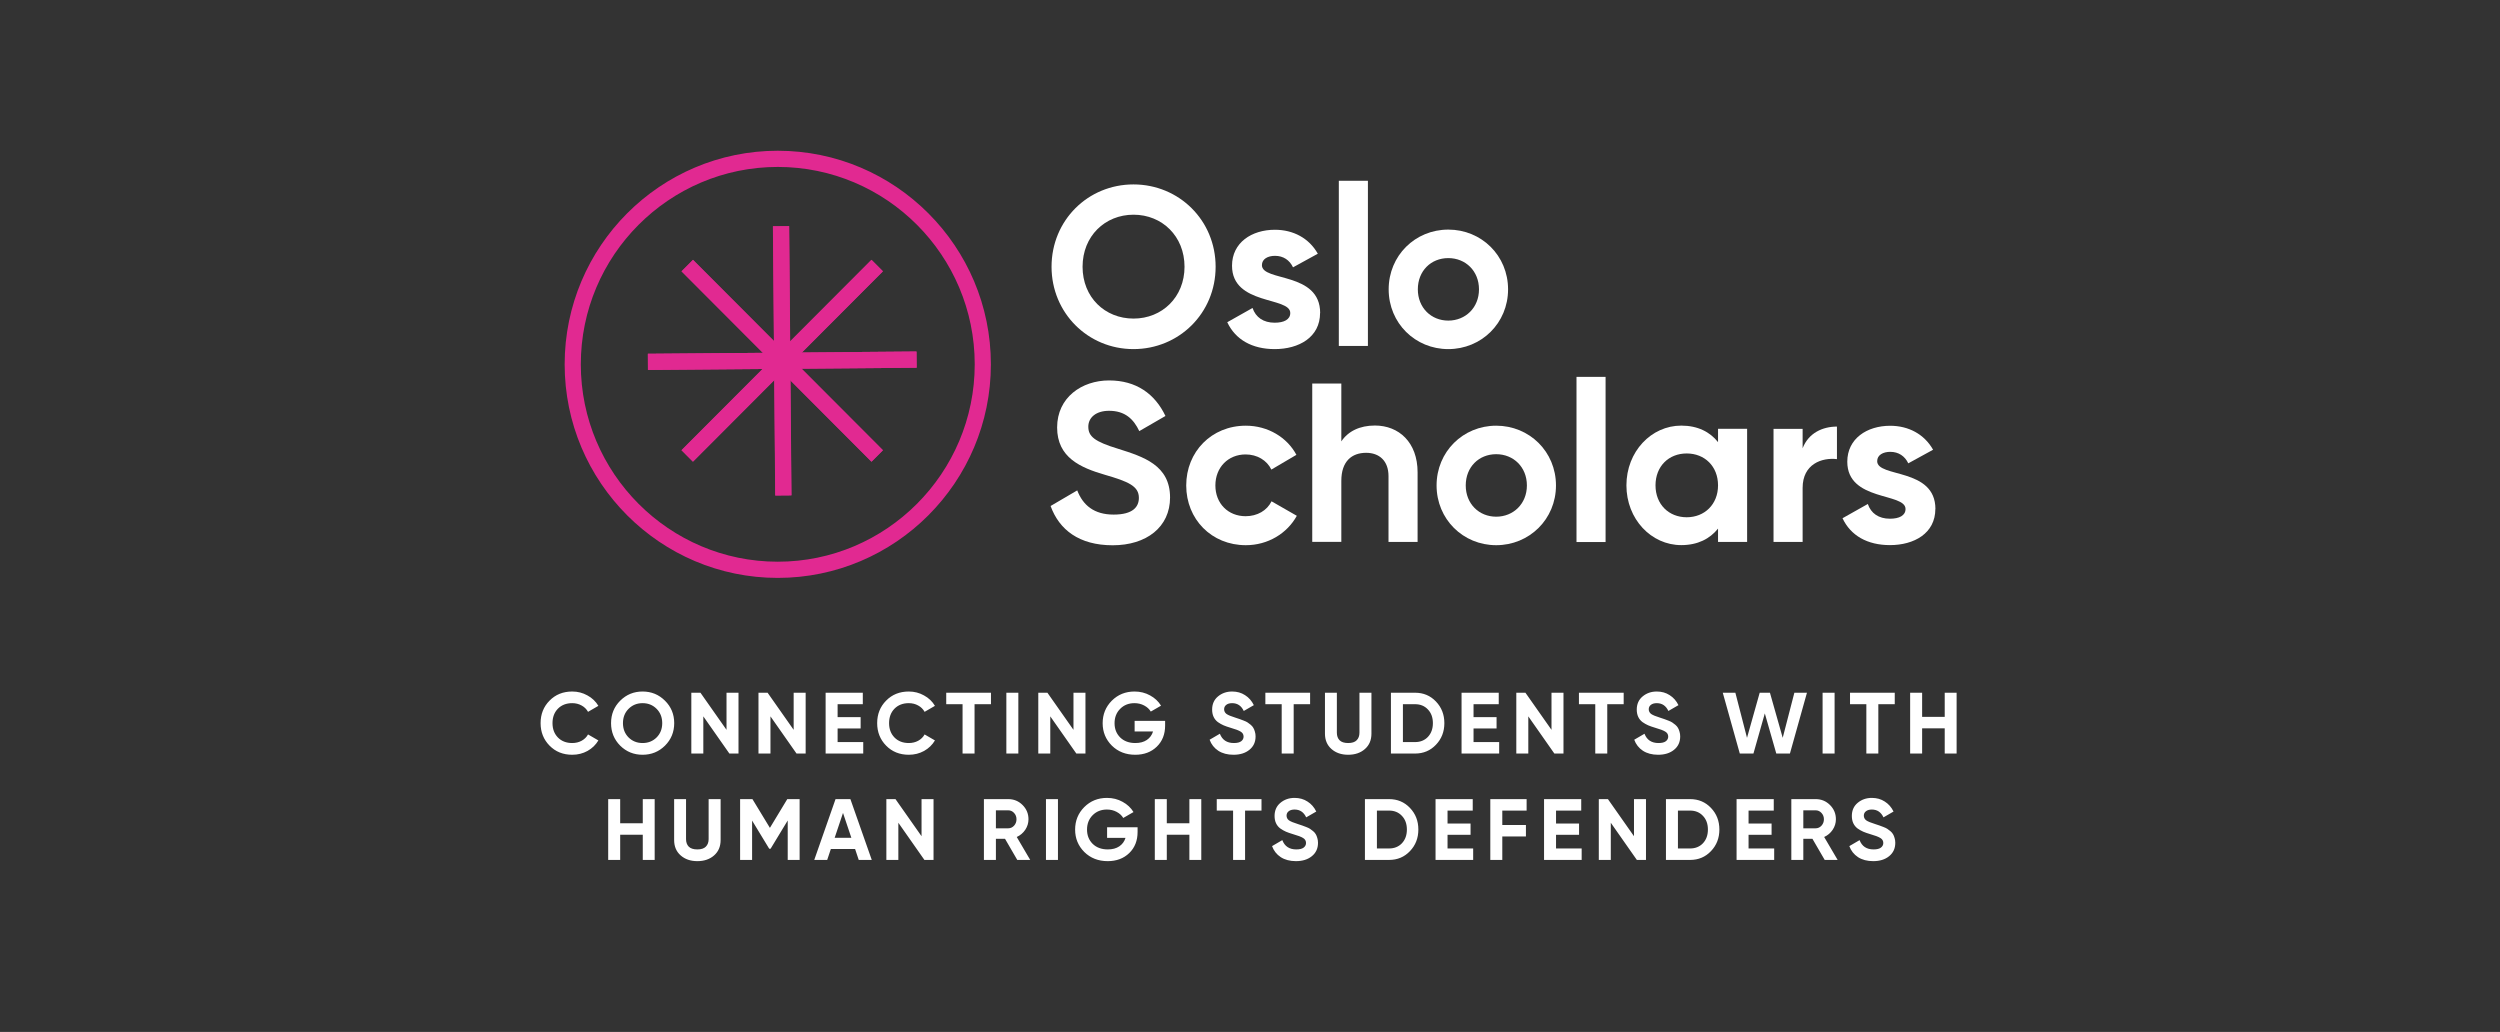 <svg xmlns="http://www.w3.org/2000/svg" width="1410" height="582" viewBox="0 0 1410 582" fill="none"><rect x="0" y="0" width="1410" height="582" fill="#333333" stroke="none"/><path d="M322.734 425.686C317.573 425.686 313.31 423.971 309.945 420.541C306.581 417.111 304.898 412.881 304.898 407.85C304.898 402.787 306.581 398.556 309.945 395.159C313.31 391.729 317.573 390.014 322.734 390.014C325.838 390.014 328.696 390.749 331.309 392.219C333.955 393.656 336.013 395.616 337.483 398.099L331.652 401.48C330.803 399.945 329.594 398.752 328.026 397.903C326.458 397.021 324.694 396.58 322.734 396.58C319.402 396.58 316.707 397.625 314.649 399.716C312.624 401.807 311.611 404.518 311.611 407.85C311.611 411.149 312.624 413.844 314.649 415.935C316.707 418.026 319.402 419.071 322.734 419.071C324.694 419.071 326.458 418.646 328.026 417.797C329.627 416.915 330.836 415.723 331.652 414.22L337.483 417.601C336.013 420.084 333.972 422.06 331.358 423.53C328.745 424.967 325.87 425.686 322.734 425.686ZM375.063 420.541C371.601 423.971 367.387 425.686 362.421 425.686C357.456 425.686 353.242 423.971 349.779 420.541C346.349 417.078 344.634 412.848 344.634 407.85C344.634 402.852 346.349 398.638 349.779 395.208C353.242 391.745 357.456 390.014 362.421 390.014C367.387 390.014 371.601 391.745 375.063 395.208C378.526 398.638 380.257 402.852 380.257 407.85C380.257 412.848 378.526 417.078 375.063 420.541ZM354.532 415.935C356.656 418.026 359.285 419.071 362.421 419.071C365.557 419.071 368.187 418.026 370.31 415.935C372.434 413.812 373.495 411.117 373.495 407.85C373.495 404.583 372.434 401.888 370.31 399.765C368.187 397.642 365.557 396.58 362.421 396.58C359.285 396.58 356.656 397.642 354.532 399.765C352.409 401.888 351.347 404.583 351.347 407.85C351.347 411.117 352.409 413.812 354.532 415.935ZM409.755 390.7H416.517V425H411.372L396.672 404.028V425H389.91V390.7H395.055L409.755 411.623V390.7ZM447.625 390.7H454.387V425H449.242L434.542 404.028V425H427.78V390.7H432.925L447.625 411.623V390.7ZM472.411 418.532H486.866V425H465.649V390.7H486.621V397.168H472.411V404.469H485.396V410.839H472.411V418.532ZM512.561 425.686C507.4 425.686 503.137 423.971 499.772 420.541C496.408 417.111 494.725 412.881 494.725 407.85C494.725 402.787 496.408 398.556 499.772 395.159C503.137 391.729 507.4 390.014 512.561 390.014C515.665 390.014 518.523 390.749 521.136 392.219C523.782 393.656 525.84 395.616 527.31 398.099L521.479 401.48C520.63 399.945 519.421 398.752 517.853 397.903C516.285 397.021 514.521 396.58 512.561 396.58C509.229 396.58 506.534 397.625 504.476 399.716C502.451 401.807 501.438 404.518 501.438 407.85C501.438 411.149 502.451 413.844 504.476 415.935C506.534 418.026 509.229 419.071 512.561 419.071C514.521 419.071 516.285 418.646 517.853 417.797C519.454 416.915 520.663 415.723 521.479 414.22L527.31 417.601C525.84 420.084 523.799 422.06 521.185 423.53C518.572 424.967 515.697 425.686 512.561 425.686ZM558.908 390.7V397.168H549.647V425H542.885V397.168H533.673V390.7H558.908ZM567.583 390.7H574.345V425H567.583V390.7ZM605.439 390.7H612.201V425H607.056L592.356 404.028V425H585.594V390.7H590.739L605.439 411.623V390.7ZM657.127 406.576V409.222C657.127 414.122 655.559 418.091 652.423 421.129C649.287 424.167 645.236 425.686 640.271 425.686C634.979 425.686 630.585 423.971 627.09 420.541C623.627 417.078 621.896 412.864 621.896 407.899C621.896 402.901 623.611 398.671 627.041 395.208C630.503 391.745 634.783 390.014 639.879 390.014C643.08 390.014 646.004 390.749 648.65 392.219C651.296 393.656 653.354 395.584 654.824 398.001L649.042 401.333C648.225 399.928 646.984 398.785 645.318 397.903C643.684 397.021 641.855 396.58 639.83 396.58C636.563 396.58 633.868 397.658 631.745 399.814C629.654 401.937 628.609 404.632 628.609 407.899C628.609 411.133 629.67 413.812 631.794 415.935C633.95 418.026 636.792 419.071 640.32 419.071C642.933 419.071 645.089 418.499 646.788 417.356C648.519 416.18 649.695 414.579 650.316 412.554H639.928V406.576H657.127ZM695.697 425.686C692.3 425.686 689.442 424.935 687.122 423.432C684.803 421.897 683.17 419.822 682.222 417.209L688.004 413.828C689.344 417.323 691.973 419.071 695.893 419.071C697.788 419.071 699.176 418.728 700.058 418.042C700.94 417.356 701.381 416.49 701.381 415.445C701.381 414.236 700.842 413.305 699.764 412.652C698.686 411.966 696.759 411.231 693.982 410.447C692.447 409.99 691.14 409.532 690.062 409.075C689.017 408.618 687.955 408.013 686.877 407.262C685.832 406.478 685.032 405.498 684.476 404.322C683.921 403.146 683.643 401.774 683.643 400.206C683.643 397.103 684.738 394.636 686.926 392.807C689.148 390.945 691.81 390.014 694.913 390.014C697.69 390.014 700.124 390.7 702.214 392.072C704.338 393.411 705.987 395.29 707.163 397.707L701.479 400.99C700.107 398.05 697.919 396.58 694.913 396.58C693.509 396.58 692.398 396.907 691.581 397.56C690.797 398.181 690.405 398.997 690.405 400.01C690.405 401.088 690.846 401.97 691.728 402.656C692.643 403.309 694.374 404.028 696.922 404.812C697.968 405.139 698.752 405.4 699.274 405.596C699.83 405.759 700.565 406.037 701.479 406.429C702.427 406.788 703.145 407.131 703.635 407.458C704.158 407.785 704.746 408.226 705.399 408.781C706.053 409.336 706.543 409.908 706.869 410.496C707.229 411.084 707.523 411.803 707.751 412.652C708.013 413.469 708.143 414.367 708.143 415.347C708.143 418.516 706.984 421.031 704.664 422.893C702.378 424.755 699.389 425.686 695.697 425.686ZM738.897 390.7V397.168H729.636V425H722.874V397.168H713.662V390.7H738.897ZM760.361 425.686C756.539 425.686 753.403 424.608 750.953 422.452C748.503 420.296 747.278 417.405 747.278 413.779V390.7H753.991V413.24C753.991 415.037 754.497 416.458 755.51 417.503C756.555 418.548 758.172 419.071 760.361 419.071C762.549 419.071 764.15 418.548 765.163 417.503C766.208 416.458 766.731 415.037 766.731 413.24V390.7H773.493V413.779C773.493 417.405 772.268 420.296 769.818 422.452C767.368 424.608 764.215 425.686 760.361 425.686ZM798.106 390.7C802.81 390.7 806.73 392.35 809.866 395.649C813.035 398.948 814.619 403.015 814.619 407.85C814.619 412.685 813.035 416.752 809.866 420.051C806.73 423.35 802.81 425 798.106 425H784.484V390.7H798.106ZM798.106 418.532C801.079 418.532 803.496 417.552 805.358 415.592C807.22 413.599 808.151 411.019 808.151 407.85C808.151 404.681 807.22 402.117 805.358 400.157C803.496 398.164 801.079 397.168 798.106 397.168H791.246V418.532H798.106ZM831.078 418.532H845.533V425H824.316V390.7H845.288V397.168H831.078V404.469H844.063V410.839H831.078V418.532ZM875.044 390.7H881.806V425H876.661L861.961 404.028V425H855.199V390.7H860.344L875.044 411.623V390.7ZM915.756 390.7V397.168H906.495V425H899.733V397.168H890.521V390.7H915.756ZM935.185 425.686C931.788 425.686 928.929 424.935 926.61 423.432C924.291 421.897 922.657 419.822 921.71 417.209L927.492 413.828C928.831 417.323 931.461 419.071 935.381 419.071C937.276 419.071 938.664 418.728 939.546 418.042C940.428 417.356 940.869 416.49 940.869 415.445C940.869 414.236 940.33 413.305 939.252 412.652C938.174 411.966 936.247 411.231 933.47 410.447C931.935 409.99 930.628 409.532 929.55 409.075C928.505 408.618 927.443 408.013 926.365 407.262C925.32 406.478 924.519 405.498 923.964 404.322C923.409 403.146 923.131 401.774 923.131 400.206C923.131 397.103 924.225 394.636 926.414 392.807C928.635 390.945 931.298 390.014 934.401 390.014C937.178 390.014 939.611 390.7 941.702 392.072C943.825 393.411 945.475 395.29 946.651 397.707L940.967 400.99C939.595 398.05 937.406 396.58 934.401 396.58C932.996 396.58 931.886 396.907 931.069 397.56C930.285 398.181 929.893 398.997 929.893 400.01C929.893 401.088 930.334 401.97 931.216 402.656C932.131 403.309 933.862 404.028 936.41 404.812C937.455 405.139 938.239 405.4 938.762 405.596C939.317 405.759 940.052 406.037 940.967 406.429C941.914 406.788 942.633 407.131 943.123 407.458C943.646 407.785 944.234 408.226 944.887 408.781C945.54 409.336 946.03 409.908 946.357 410.496C946.716 411.084 947.01 411.803 947.239 412.652C947.5 413.469 947.631 414.367 947.631 415.347C947.631 418.516 946.471 421.031 944.152 422.893C941.865 424.755 938.876 425.686 935.185 425.686ZM981.245 425L971.641 390.7H978.746L985.312 416.131L992.466 390.7H998.248L1005.45 416.131L1012.02 390.7H1019.12L1009.52 425H1001.83L995.357 402.362L988.938 425H981.245ZM1027.94 390.7H1034.71V425H1027.94V390.7ZM1068.64 390.7V397.168H1059.38V425H1052.62V397.168H1043.41V390.7H1068.64ZM1096.82 390.7H1103.53V425H1096.82V410.79H1084.08V425H1077.32V390.7H1084.08V404.322H1096.82V390.7ZM362.522 450.7H369.235V485H362.522V470.79H349.782V485H343.02V450.7H349.782V464.322H362.522V450.7ZM393.296 485.686C389.474 485.686 386.338 484.608 383.888 482.452C381.438 480.296 380.213 477.405 380.213 473.779V450.7H386.926V473.24C386.926 475.037 387.432 476.458 388.445 477.503C389.49 478.548 391.107 479.071 393.296 479.071C395.485 479.071 397.085 478.548 398.098 477.503C399.143 476.458 399.666 475.037 399.666 473.24V450.7H406.428V473.779C406.428 477.405 405.203 480.296 402.753 482.452C400.303 484.608 397.151 485.686 393.296 485.686ZM450.985 450.7V485H444.272V462.754L434.619 478.679H433.835L424.182 462.803V485H417.42V450.7H424.378L434.227 466.919L444.027 450.7H450.985ZM484.326 485L482.268 478.826H468.597L466.539 485H459.238L471.243 450.7H479.622L491.676 485H484.326ZM470.753 472.505H480.161L475.457 458.491L470.753 472.505ZM519.751 450.7H526.513V485H521.368L506.668 464.028V485H499.906V450.7H505.051L519.751 471.623V450.7ZM573.742 485L566.833 473.093H561.688V485H554.926V450.7H568.646C571.815 450.7 574.51 451.811 576.731 454.032C578.952 456.253 580.063 458.932 580.063 462.068C580.063 464.191 579.459 466.168 578.25 467.997C577.041 469.794 575.441 471.149 573.448 472.064L581.043 485H573.742ZM561.688 457.021V467.164H568.646C569.92 467.164 571.014 466.674 571.929 465.694C572.844 464.681 573.301 463.473 573.301 462.068C573.301 460.663 572.844 459.471 571.929 458.491C571.014 457.511 569.92 457.021 568.646 457.021H561.688ZM589.925 450.7H596.687V485H589.925V450.7ZM641.599 466.576V469.222C641.599 474.122 640.031 478.091 636.895 481.129C633.759 484.167 629.708 485.686 624.743 485.686C619.451 485.686 615.057 483.971 611.562 480.541C608.099 477.078 606.368 472.864 606.368 467.899C606.368 462.901 608.083 458.671 611.513 455.208C614.976 451.745 619.255 450.014 624.351 450.014C627.552 450.014 630.476 450.749 633.122 452.219C635.768 453.656 637.826 455.584 639.296 458.001L633.514 461.333C632.697 459.928 631.456 458.785 629.79 457.903C628.157 457.021 626.327 456.58 624.302 456.58C621.035 456.58 618.34 457.658 616.217 459.814C614.126 461.937 613.081 464.632 613.081 467.899C613.081 471.133 614.143 473.812 616.266 475.935C618.422 478.026 621.264 479.071 624.792 479.071C627.405 479.071 629.561 478.499 631.26 477.356C632.991 476.18 634.167 474.579 634.788 472.554H624.4V466.576H641.599ZM670.811 450.7H677.524V485H670.811V470.79H658.071V485H651.309V450.7H658.071V464.322H670.811V450.7ZM711.483 450.7V457.168H702.222V485H695.46V457.168H686.248V450.7H711.483ZM730.911 485.686C727.514 485.686 724.656 484.935 722.336 483.432C720.017 481.897 718.384 479.822 717.436 477.209L723.218 473.828C724.558 477.323 727.187 479.071 731.107 479.071C733.002 479.071 734.39 478.728 735.272 478.042C736.154 477.356 736.595 476.49 736.595 475.445C736.595 474.236 736.056 473.305 734.978 472.652C733.9 471.966 731.973 471.231 729.196 470.447C727.661 469.99 726.354 469.532 725.276 469.075C724.231 468.618 723.169 468.013 722.091 467.262C721.046 466.478 720.246 465.498 719.69 464.322C719.135 463.146 718.857 461.774 718.857 460.206C718.857 457.103 719.952 454.636 722.14 452.807C724.362 450.945 727.024 450.014 730.127 450.014C732.904 450.014 735.338 450.7 737.428 452.072C739.552 453.411 741.201 455.29 742.377 457.707L736.693 460.99C735.321 458.05 733.133 456.58 730.127 456.58C728.723 456.58 727.612 456.907 726.795 457.56C726.011 458.181 725.619 458.997 725.619 460.01C725.619 461.088 726.06 461.97 726.942 462.656C727.857 463.309 729.588 464.028 732.136 464.812C733.182 465.139 733.966 465.4 734.488 465.596C735.044 465.759 735.779 466.037 736.693 466.429C737.641 466.788 738.359 467.131 738.849 467.458C739.372 467.785 739.96 468.226 740.613 468.781C741.267 469.336 741.757 469.908 742.083 470.496C742.443 471.084 742.737 471.803 742.965 472.652C743.227 473.469 743.357 474.367 743.357 475.347C743.357 478.516 742.198 481.031 739.878 482.893C737.592 484.755 734.603 485.686 730.911 485.686ZM783.44 450.7C788.144 450.7 792.064 452.35 795.2 455.649C798.368 458.948 799.953 463.015 799.953 467.85C799.953 472.685 798.368 476.752 795.2 480.051C792.064 483.35 788.144 485 783.44 485H769.818V450.7H783.44ZM783.44 478.532C786.412 478.532 788.83 477.552 790.692 475.592C792.554 473.599 793.485 471.019 793.485 467.85C793.485 464.681 792.554 462.117 790.692 460.157C788.83 458.164 786.412 457.168 783.44 457.168H776.58V478.532H783.44ZM816.411 478.532H830.866V485H809.649V450.7H830.621V457.168H816.411V464.469H829.396V470.839H816.411V478.532ZM861.015 457.168H847.295V465.302H860.623V471.77H847.295V485H840.533V450.7H861.015V457.168ZM877.604 478.532H892.059V485H870.842V450.7H891.814V457.168H877.604V464.469H890.589V470.839H877.604V478.532ZM921.57 450.7H928.332V485H923.187L908.487 464.028V485H901.725V450.7H906.87L921.57 471.623V450.7ZM953.217 450.7C957.921 450.7 961.841 452.35 964.977 455.649C968.146 458.948 969.73 463.015 969.73 467.85C969.73 472.685 968.146 476.752 964.977 480.051C961.841 483.35 957.921 485 953.217 485H939.595V450.7H953.217ZM953.217 478.532C956.19 478.532 958.607 477.552 960.469 475.592C962.331 473.599 963.262 471.019 963.262 467.85C963.262 464.681 962.331 462.117 960.469 460.157C958.607 458.164 956.19 457.168 953.217 457.168H946.357V478.532H953.217ZM986.189 478.532H1000.64V485H979.427V450.7H1000.4V457.168H986.189V464.469H999.174V470.839H986.189V478.532ZM1029.13 485L1022.22 473.093H1017.07V485H1010.31V450.7H1024.03C1027.2 450.7 1029.89 451.811 1032.12 454.032C1034.34 456.253 1035.45 458.932 1035.45 462.068C1035.45 464.191 1034.84 466.168 1033.63 467.997C1032.43 469.794 1030.82 471.149 1028.83 472.064L1036.43 485H1029.13ZM1017.07 457.021V467.164H1024.03C1025.3 467.164 1026.4 466.674 1027.31 465.694C1028.23 464.681 1028.69 463.473 1028.69 462.068C1028.69 460.663 1028.23 459.471 1027.31 458.491C1026.4 457.511 1025.3 457.021 1024.03 457.021H1017.07ZM1056.49 485.686C1053.1 485.686 1050.24 484.935 1047.92 483.432C1045.6 481.897 1043.97 479.822 1043.02 477.209L1048.8 473.828C1050.14 477.323 1052.77 479.071 1056.69 479.071C1058.58 479.071 1059.97 478.728 1060.85 478.042C1061.74 477.356 1062.18 476.49 1062.18 475.445C1062.18 474.236 1061.64 473.305 1060.56 472.652C1059.48 471.966 1057.56 471.231 1054.78 470.447C1053.24 469.99 1051.94 469.532 1050.86 469.075C1049.81 468.618 1048.75 468.013 1047.67 467.262C1046.63 466.478 1045.83 465.498 1045.27 464.322C1044.72 463.146 1044.44 461.774 1044.44 460.206C1044.44 457.103 1045.53 454.636 1047.72 452.807C1049.94 450.945 1052.61 450.014 1055.71 450.014C1058.49 450.014 1060.92 450.7 1063.01 452.072C1065.13 453.411 1066.78 455.29 1067.96 457.707L1062.28 460.99C1060.9 458.05 1058.71 456.58 1055.71 456.58C1054.3 456.58 1053.19 456.907 1052.38 457.56C1051.59 458.181 1051.2 458.997 1051.2 460.01C1051.2 461.088 1051.64 461.97 1052.52 462.656C1053.44 463.309 1055.17 464.028 1057.72 464.812C1058.76 465.139 1059.55 465.4 1060.07 465.596C1060.63 465.759 1061.36 466.037 1062.28 466.429C1063.22 466.788 1063.94 467.131 1064.43 467.458C1064.95 467.785 1065.54 468.226 1066.2 468.781C1066.85 469.336 1067.34 469.908 1067.67 470.496C1068.02 471.084 1068.32 471.803 1068.55 472.652C1068.81 473.469 1068.94 474.367 1068.94 475.347C1068.94 478.516 1067.78 481.031 1065.46 482.893C1063.17 484.755 1060.18 485.686 1056.49 485.686Z" fill="white"></path><path d="M593.073 150.453C593.073 124.288 613.577 104.014 639.275 104.014C664.973 104.014 685.613 124.288 685.613 150.453C685.613 176.618 664.973 196.892 639.275 196.892C613.577 196.892 593.073 176.481 593.073 150.453ZM668.071 150.453C668.071 133.238 655.45 121.092 639.32 121.092C623.191 121.092 610.57 133.192 610.57 150.453C610.57 167.713 623.191 179.677 639.32 179.677C655.45 179.677 668.071 167.576 668.071 150.453Z" fill="white"></path><path d="M744.526 176.482C744.526 190.272 732.543 196.893 718.92 196.893C706.207 196.893 696.776 191.551 692.174 181.733L706.435 173.696C708.212 178.948 712.541 182.007 718.92 182.007C724.159 182.007 727.713 180.226 727.713 176.527C727.713 167.212 694.862 172.326 694.862 149.86C694.862 136.846 705.934 129.586 719.056 129.586C729.354 129.586 738.284 134.289 743.25 143.102L729.262 150.774C727.349 146.71 723.795 144.289 719.102 144.289C715.047 144.289 711.721 146.07 711.721 149.541C711.721 158.993 744.572 153.102 744.572 176.573L744.526 176.482Z" fill="white"></path><path d="M755.097 101.959H771.5V195.111H755.097V101.959Z" fill="white"></path><path d="M783.209 163.193C783.209 144.198 798.109 129.494 816.835 129.494C835.562 129.494 850.552 144.152 850.552 163.193C850.552 182.235 835.516 196.893 816.835 196.893C798.154 196.893 783.209 182.235 783.209 163.193ZM834.149 163.193C834.149 152.874 826.631 145.567 816.835 145.567C807.039 145.567 799.658 152.828 799.658 163.193C799.658 173.559 807.176 180.819 816.835 180.819C826.495 180.819 834.149 173.559 834.149 163.193Z" fill="white"></path><path d="M592.527 285.388L607.563 276.575C610.752 284.885 616.994 290.228 628.066 290.228C639.138 290.228 642.327 285.753 642.327 280.776C642.327 274.155 636.359 271.597 623.1 267.762C609.476 263.789 596.217 258.081 596.217 241.095C596.217 224.108 610.205 214.564 625.515 214.564C640.824 214.564 651.349 222.099 657.318 234.61L642.555 243.149C639.366 236.391 634.536 231.688 625.515 231.688C618.133 231.688 613.805 235.524 613.805 240.638C613.805 246.118 617.222 249.04 630.754 253.15C644.879 257.625 659.915 262.328 659.915 280.593C659.915 297.306 646.565 307.534 627.565 307.534C608.565 307.534 597.402 298.721 592.572 285.479L592.527 285.388Z" fill="white"></path><path d="M669.028 273.789C669.028 254.793 683.289 240.09 702.653 240.09C715.138 240.09 725.936 246.711 731.176 256.528L717.051 264.839C714.5 259.588 709.032 256.3 702.517 256.3C692.721 256.3 685.476 263.561 685.476 273.789C685.476 284.018 692.721 291.141 702.517 291.141C709.123 291.141 714.591 287.945 717.143 282.739L731.404 290.913C725.936 300.867 715.092 307.488 702.653 307.488C683.289 307.488 669.028 292.831 669.028 273.789Z" fill="white"></path><path d="M799.521 266.482V305.661H783.118V268.537C783.118 259.861 777.879 255.386 770.497 255.386C762.478 255.386 756.509 260.09 756.509 271.186V305.616H740.106V216.299H756.509V248.948C760.337 243.194 766.943 239.998 775.464 239.998C788.95 239.998 799.521 249.45 799.521 266.391V266.482Z" fill="white"></path><path d="M810.229 273.789C810.229 254.793 825.128 240.09 843.855 240.09C862.581 240.09 877.571 254.748 877.571 273.789C877.571 292.831 862.536 307.488 843.855 307.488C825.174 307.488 810.229 292.831 810.229 273.789ZM861.169 273.789C861.169 263.469 853.651 256.163 843.855 256.163C834.058 256.163 826.677 263.424 826.677 273.789C826.677 284.155 834.195 291.415 843.855 291.415C853.514 291.415 861.169 284.155 861.169 273.789Z" fill="white"></path><path d="M889.145 212.555H905.547V305.707H889.145V212.555Z" fill="white"></path><path d="M985.374 241.871V305.663H968.972V298.128C964.37 303.882 957.535 307.443 948.24 307.443C931.291 307.443 917.303 292.786 917.303 273.744C917.303 254.703 931.291 240.045 948.24 240.045C957.535 240.045 964.415 243.607 968.972 249.36V241.826H985.374V241.871ZM968.972 273.744C968.972 263.013 961.454 255.753 951.293 255.753C941.132 255.753 933.706 263.013 933.706 273.744C933.706 284.475 941.223 291.735 951.293 291.735C961.363 291.735 968.972 284.475 968.972 273.744Z" fill="white"></path><path d="M1036.04 240.592V258.948C1027.52 257.944 1016.68 261.734 1016.68 275.159V305.661H1000.27V241.87H1016.68V252.829C1020 244.154 1028.02 240.592 1036.04 240.592Z" fill="white"></path><path d="M1091.54 287.031C1091.54 300.821 1079.55 307.442 1065.93 307.442C1053.22 307.442 1043.79 302.099 1039.18 292.282L1053.45 284.245C1055.22 289.496 1059.55 292.556 1065.93 292.556C1071.17 292.556 1074.72 290.775 1074.72 287.076C1074.72 277.761 1041.87 282.875 1041.87 260.409C1041.87 247.395 1052.94 240.135 1066.07 240.135C1076.36 240.135 1085.29 244.838 1090.26 253.651L1076.27 261.322C1074.36 257.258 1070.81 254.838 1066.11 254.838C1062.06 254.838 1058.73 256.619 1058.73 260.089C1058.73 269.542 1091.58 263.651 1091.58 287.122L1091.54 287.031Z" fill="white"></path><path d="M438.659 325.935C372.364 325.935 318.463 271.916 318.463 205.476C318.463 139.037 372.364 85.018 438.659 85.018C504.954 85.018 558.855 139.037 558.855 205.476C558.855 271.916 504.954 325.935 438.659 325.935ZM438.659 94.15C377.422 94.15 327.576 144.105 327.576 205.476C327.576 266.847 377.422 316.803 438.659 316.803C499.896 316.803 549.743 266.847 549.743 205.476C549.743 144.105 499.942 94.15 438.659 94.15Z" fill="#E12991"></path><path d="M491.432 146.584L384.307 253.943L390.75 260.401L497.876 153.042L491.432 146.584Z" fill="url(#paint0_linear_2769_662)"></path><path d="M390.783 146.583L384.339 153.041L491.464 260.401L497.908 253.943L390.783 146.583Z" fill="url(#paint1_linear_2769_662)"></path><path d="M516.822 198.253L365.329 199.525L365.405 208.658L516.898 207.386L516.822 198.253Z" fill="url(#paint2_linear_2769_662)"></path><path d="M445.021 127.551L435.908 127.629L437.204 279.453L446.316 279.375L445.021 127.551Z" fill="url(#paint3_linear_2769_662)"></path><path d="M491.574 146.533L384.449 253.893L390.892 260.35L498.018 152.991L491.574 146.533Z" fill="#E12991"></path><path d="M390.892 146.566L384.449 153.023L491.574 260.383L498.018 253.925L390.892 146.566Z" fill="#E12991"></path><path d="M516.959 198.251L365.466 199.523L365.542 208.656L517.035 207.384L516.959 198.251Z" fill="#E12991"></path><path d="M445.112 127.549L435.999 127.627L437.295 279.451L446.407 279.373L445.112 127.549Z" fill="#E12991"></path><defs><linearGradient id="paint0_linear_2769_662" x1="690.559" y1="222.661" x2="814.641" y2="234.866" gradientUnits="userSpaceOnUse"><stop stop-color="#CE2D89"></stop><stop offset="0.2" stop-color="#CE2E83"></stop><stop offset="0.44" stop-color="#D13374"></stop><stop offset="0.71" stop-color="#D43A5A"></stop><stop offset="1" stop-color="#DA4537"></stop></linearGradient><linearGradient id="paint1_linear_2769_662" x1="202.656" y1="3111.26" x2="190.371" y2="3235.6" gradientUnits="userSpaceOnUse"><stop stop-color="#CE2D89"></stop><stop offset="0.2" stop-color="#CE2E83"></stop><stop offset="0.44" stop-color="#D13374"></stop><stop offset="0.71" stop-color="#D43A5A"></stop><stop offset="1" stop-color="#DA4537"></stop></linearGradient><linearGradient id="paint2_linear_2769_662" x1="1963.91" y1="1969.48" x2="2044.03" y2="2065.23" gradientUnits="userSpaceOnUse"><stop stop-color="#CE2D89"></stop><stop offset="0.2" stop-color="#CE2E83"></stop><stop offset="0.44" stop-color="#D13374"></stop><stop offset="0.71" stop-color="#D43A5A"></stop><stop offset="1" stop-color="#DA4537"></stop></linearGradient><linearGradient id="paint3_linear_2769_662" x1="-801.675" y1="1276.08" x2="-897.551" y2="1355.96" gradientUnits="userSpaceOnUse"><stop stop-color="#CE2D89"></stop><stop offset="0.2" stop-color="#CE2E83"></stop><stop offset="0.44" stop-color="#D13374"></stop><stop offset="0.71" stop-color="#D43A5A"></stop><stop offset="1" stop-color="#DA4537"></stop></linearGradient></defs></svg>